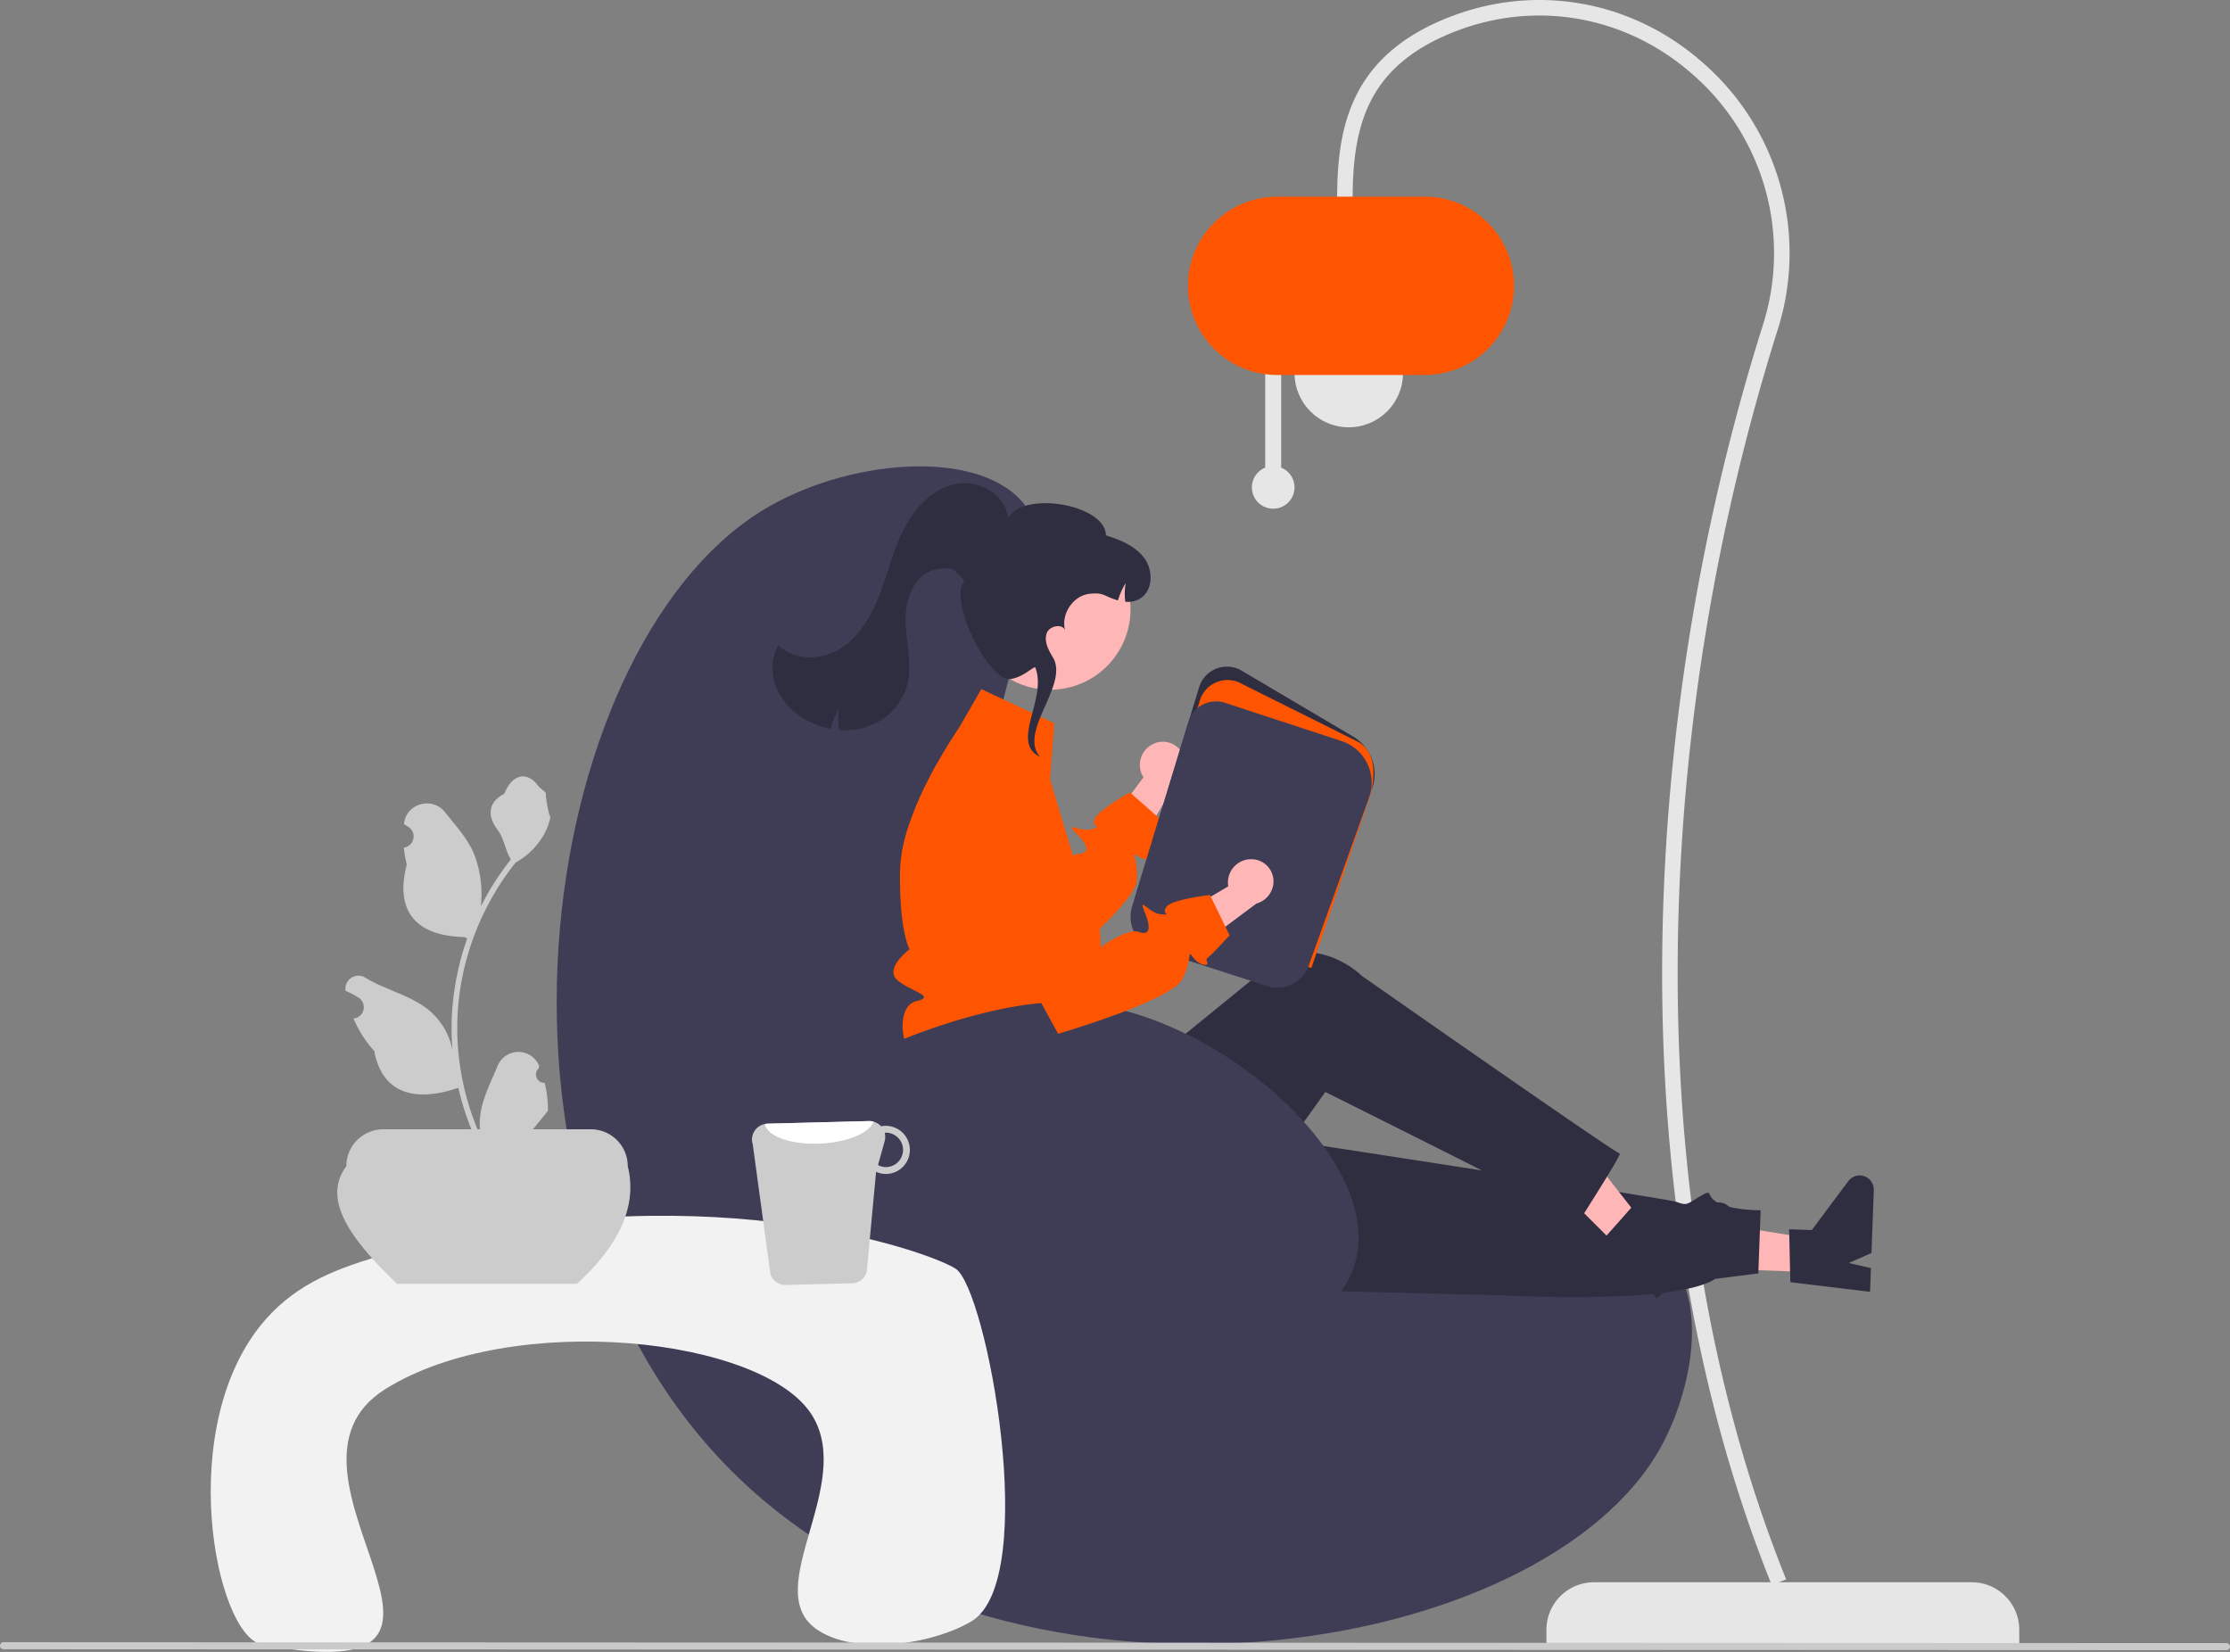 <svg xmlns="http://www.w3.org/2000/svg" width="751.131" height="556.415" data-name="Layer 1"><rect width="100%" height="100%" fill="#808080" stroke="none"/><path fill="#e6e6e6" d="M680.15 553.838H520.886v-4.888a16 16 0 0 1 16-16h127.266a16 16 0 0 1 16 16v4.888z"/><path fill="#e6e6e6" d="m596.79 533.926 4.844-1.951c-50.677-125.79-45.795-284.482-2.956-420.613a85.005 85.005 0 0 0-24.765-89.934C549.05-.762 514.77-6.167 484.446 7.319c-29.93 13.314-34.056 36.505-34.056 59.583h5.222c0-24.634 5.265-43.383 30.957-54.811 28.42-12.64 60.554-7.57 83.867 13.233a79.839 79.839 0 0 1 23.26 84.47c-43.332 137.702-47.928 297.486 3.095 424.132z"/><circle cx="454.307" cy="125.648" r="18.276" fill="#e6e6e6"/><path fill="#e6e6e6" d="M426.16 157.509v-34.63h5.384v34.63a7.18 7.18 0 1 1-5.385 0z"/><path fill="#f50" d="M400.13 96.275a30.06 30.06 0 0 1 30.026-30.026h49.607a30.026 30.026 0 1 1 0 60.051h-49.607a30.06 30.06 0 0 1-30.026-30.025z"/><path fill="#3f3d56" d="M330.236 282.212c4.98-63.723 30.446-94.084 14.14-113.123-15.62-18.238-59.617-14.47-87.872 3.03-76.213 47.202-104.134 235.332-6.06 327.249 93.194 87.343 269.816 59.369 309.068-12.12 9.158-16.681 16.434-45.923 3.03-63.632-33.279-43.968-154.271 35.669-208.066-14.14-31.88-29.52-26.974-92.293-24.24-127.264z"/><path fill="#ffb6b6" d="M388.493 250.554a7.822 7.822 0 0 0-3.924 10.18 7.504 7.504 0 0 0 .597 1.087l-16.358 21.842 8.163 12.2 19.174-32.343a7.8 7.8 0 0 0 2.373-9.223 7.465 7.465 0 0 0-9.838-3.828q-.094.041-.187.085z"/><path fill="#f50" d="M388.48 288.213c1.07.949-1.899 2.12-5.04.272-.899-.535-1.283-.757-1.384-.616-.252.354 1.222 2.96.828 8.747-.242 3.454-5.979 9.949-12.494 16.282-8.807 8.565-19.049 16.827-19.049 16.827l-3.595-2.879-37.705-30.23-6.363-8.807a62.681 62.681 0 0 1 2.616-10.232 111.546 111.546 0 0 1 5.676-13.474 162.07 162.07 0 0 1 3.525-6.716l20.2 22.26 16.929 18.646s4.929-7.94 8.747-10.1a3.636 3.636 0 0 1 1.616-.556c3.858-.182 4.09-2.283-.384-6.858-4.474-4.576 1.172-.303 5.151-1.535 3.98-1.233 0 0 .839-3.081.838-3.08 11.999-9.262 11.999-9.262l.464.414 8.434 7.444 2.414 2.131s-2.636 7.232-3.363 8.757c-.728 1.525-1.122 1.606-.061 2.566z"/><path fill="#ffb6b6" d="m610.804 428.521.411-11.141-42.776-6.887-.607 16.442 42.972 1.586z"/><path fill="#2f2e41" d="m603.04 431.875-.407-17.838 7.626.282 12.311-16.49a4.767 4.767 0 0 1 8.583 3.026l-.781 21.19-7.678 3.374 7.49 1.705-.295 7.99zm-232.985.983 135.488 3.436s58.508 3.38 72.236-5.55l14.476-1.828.784-21.264s-8.852.065-13.941-2.306-1.553-5.273-6.405-2.42-4.34 3.196-8.092 1.885-175.795-27.535-175.795-27.535z"/><path fill="#ffb6b6" d="m548.592 423.631 7.879-7.887-26.675-34.143-11.628 11.642 30.424 30.388z"/><path fill="#2f2e41" d="m540.619 416.77 11.834-13.354 5.4 5.393 20.24-3.716a4.767 4.767 0 0 1 4.234 8.057l-14.985 15.002-7.924-2.748 4.332 6.344-5.65 5.657zM316.6 358.657l1.348 31.31c1.585 36.86 42.178 59.168 73.654 39.923q.87-.532 1.746-1.102s11.933-3.205 11.57-8.28 2.554-7.545 5.134-6.16 36.357-46.553 36.357-46.553 70.178 35.006 85.66 43.247c0 0 14.556-22.76 13.5-22.52s-86.819-59.79-86.819-59.79-13.972-14.14-31.303-4.803c-.361 1.371-.053 1.42-.053 1.42l-57.252 46.65-8.09-15.362z"/><path fill="#f50" d="M370.582 319.513a32.354 32.354 0 0 1-.616 4.303 25.39 25.39 0 0 1-1.98 5.939s0 2.111-4.04 9.181 1.01 4.04 4.04 9.292c3.03 5.242 0 2.828-3.363 6.202a7.722 7.722 0 0 0-1.909 7.605s-43.39.03-51.47-3-9.92-20.099-2.677-21.786c7.231-1.686-2.192-3.363-6.444-7.252-4.253-3.888 4.252-10.251 4.252-10.251s-3.505-6.05-3.212-26.362a40.03 40.03 0 0 1 .515-5.575 62.681 62.681 0 0 1 2.616-10.232 111.546 111.546 0 0 1 5.676-13.474 162.07 162.07 0 0 1 3.525-6.716c.182-.324.354-.637.536-.95a169.766 169.766 0 0 1 5.514-9.08c1.02-1.576 1.637-2.464 1.637-2.464l7.353-12.787 24.543 11.504-1.394 18.817 4.232 14.19 1.95 6.535 1.505 5.04 2.323 7.808s-.637.03.121 1.07a34.484 34.484 0 0 1 6.575 15.828 32.227 32.227 0 0 1 .192 6.615z"/><path fill="#2f2e41" d="m441.462 321.541-.461-.149-58.744-18.916 21.646-71.017a9.768 9.768 0 0 1 14.312-5.562l37.54 22.18a14.715 14.715 0 0 1 6.319 17.787z"/><path fill="#f50" d="m441.7 326.056-59.217-19.07 21.647-71.016a9.768 9.768 0 0 1 14.312-5.562l39.332 19.638c5.909 3.49 5.77 12.523 3.027 19.935z"/><path fill="#3f3d56" d="M435.771 331.196a11.29 11.29 0 0 1-9.05.9l-37.85-12.189a11.704 11.704 0 0 1-7.574-14.49l18.976-62.255a9.767 9.767 0 0 1 12.39-6.43l39.224 12.878a14.722 14.722 0 0 1 9.266 18.959l-20.29 56.565a11.304 11.304 0 0 1-5.092 6.062z"/><circle cx="353.691" cy="205.214" r="27.11" fill="#ffb6b6"/><path fill="#2f2e41" d="M262.017 232.732a23.51 23.51 0 0 0 11.546 10.794 27.033 27.033 0 0 0 6.222 1.969 24.326 24.326 0 0 1 2.88-6.816 20.083 20.083 0 0 0 0 7.2 23.9 23.9 0 0 0 9.662-1.2 20.726 20.726 0 0 0 13.034-13.204c2.16-7.186-.166-14.861-.35-22.362-.188-7.502 3.374-16.474 10.82-17.402 5.672-.708 4.97-.158 9.046 3.848-5.7 6.332 8.196 34.377 15.652 33.138 4.216-.7 7.318-4.048 8.152-3.932 4.27 10.456-8.574 25.286 1.613 30.154l-.756-1c-5.332-8.808 10.445-23.686 5.113-32.494-1.486-2.464-3.032-5.353-2.112-8.079.873-2.592 5.293-3.412 6.226-1.053-1.516-5.406 2.716-11.752 8.338-12.304 4.994-.493 4.705.93 9.467 2.23a24.293 24.293 0 0 1 2.607-5.835 19.918 19.918 0 0 0-.138 6.296 7.855 7.855 0 0 0 4.941-1.046c4.397-2.636 4.528-9.44 1.507-13.581-3.026-4.142-8.094-6.187-12.984-7.735-.045-10.341-27.872-15.292-32.99-5.677-.526-7.785-9.45-13.03-17.138-11.707s-13.752 7.487-17.45 14.357c-3.696 6.866-5.532 14.553-8.238 21.865s-6.575 14.604-13.056 18.943c-6.48 4.333-16.11 4.727-21.52-.89a17.168 17.168 0 0 0-.094 15.523z"/><path fill="#3f3d56" d="M289.834 356.705a9.788 9.788 0 0 1 1.815-1.15c10.377-5.164 42.646-18.57 67.877-18.02 48.548 1.06 110.332 54.638 95.953 90.618-10.941 27.378-65.336 42.954-105.043 30.496-55.626-17.453-77.582-88.405-60.602-101.944z"/><path fill="#f2f2f2" d="M88.292 553.94c-15.864-2.992-29.906-74.46 1.305-109.658 10.693-12.06 24.032-17.308 41.775-22.192 102.121-28.115 180.01-1.32 190.478 5.221 10.444 6.528 28.752 104.876 5.34 118.797-13.173 7.833-39.282 11.749-52.218 2.61-19.035-13.445 12.915-48.323-1.306-71.8-16.137-26.64-101.114-35.614-143.718-9.138-45.454 28.248 48.302 103.132-41.656 86.16z"/><path fill="#ccc" d="M194.353 432.43h-60.604c-14.961-14.338-25.658-28.156-17.094-39.626a12.432 12.432 0 0 1 12.432-12.431h69.928a12.432 12.432 0 0 1 12.431 12.431c3.261 13.07-2.564 26.28-17.093 39.626z"/><path fill="#ccc" d="M183.469 364.722a2.807 2.807 0 0 1-2.035-4.866l.193-.764-.077-.184a7.54 7.54 0 0 0-13.907.052c-2.274 5.478-5.17 10.965-5.883 16.757a22.304 22.304 0 0 0 .392 7.671 89.42 89.42 0 0 1-8.135-37.139 86.307 86.307 0 0 1 .536-9.628q.443-3.931 1.23-7.806a90.456 90.456 0 0 1 17.939-38.338 24.073 24.073 0 0 0 10.011-10.387 18.363 18.363 0 0 0 1.67-5.018c-.487.064-1.837-7.36-1.47-7.815-.68-1.03-1.895-1.543-2.637-2.548-3.69-5.003-8.772-4.13-11.426 2.668-5.668 2.861-5.723 7.606-2.245 12.17 2.213 2.903 2.517 6.831 4.459 9.94-.2.255-.408.503-.608.759a91.04 91.04 0 0 0-9.502 15.053 37.846 37.846 0 0 0-2.26-17.578c-2.162-5.218-6.216-9.612-9.785-14.122-4.288-5.418-13.08-3.053-13.836 3.814l-.022.2q.796.449 1.557.952a3.808 3.808 0 0 1-1.535 6.93l-.078.012a37.89 37.89 0 0 0 1 5.665c-4.58 17.71 5.307 24.16 19.424 24.45.311.16.615.32.927.472a92.924 92.924 0 0 0-5.002 23.54 88.135 88.135 0 0 0 .064 14.23l-.024-.168a23.29 23.29 0 0 0-7.95-13.447c-6.12-5.026-14.763-6.877-21.363-10.917a4.37 4.37 0 0 0-6.695 4.252l.027.177a25.578 25.578 0 0 1 2.869 1.382q.795.449 1.557.952a3.808 3.808 0 0 1-1.535 6.93l-.078.012-.16.024a37.923 37.923 0 0 0 6.976 10.923c2.863 15.46 15.162 16.927 28.317 12.425h.008a92.897 92.897 0 0 0 6.24 18.218h22.293c.08-.248.152-.504.224-.752a25.329 25.329 0 0 1-6.168-.367c1.654-2.03 3.308-4.075 4.962-6.105a1.384 1.384 0 0 0 .103-.12c.84-1.038 1.686-2.069 2.525-3.108v-.001a37.101 37.101 0 0 0-1.086-9.451zm76.036 64.461a5.385 5.385 0 0 0 5.19 3.635l22.232-.572a5.311 5.311 0 0 0 5.02-3.909l3.146-33.642a8.22 8.22 0 0 0 3.556.73 8.108 8.108 0 0 0-.407-16.21 6.869 6.869 0 0 0-1.457.151 5.495 5.495 0 0 0-4.09-1.765l-34.2.883a4.912 4.912 0 0 0-.843.105 5.341 5.341 0 0 0-4.09 6.936zm36.233-36.773 2.239-8.017a5.46 5.46 0 0 0 .017-2.832c.108 0 .204-.051.313-.052a5.8 5.8 0 0 1 .271 11.596 5.46 5.46 0 0 1-2.84-.695z"/><path fill="#fff" d="M257.652 378.589c.729 4.166 8.92 7.095 18.77 6.586 9.058-.418 16.464-3.598 17.82-7.368a5.057 5.057 0 0 0-1.547-.206l-34.2.883a4.912 4.912 0 0 0-.843.105z"/><path fill="#cacaca" d="m1.19 555.518 748.75.307a1.19 1.19 0 0 0 0-2.381l-748.75-.307a1.19 1.19 0 1 0 0 2.381z"/><path fill="#ffb6b6" d="M421.141 289.414a7.822 7.822 0 0 0-7.536 7.888 7.505 7.505 0 0 0 .133 1.233L390.24 312.41l2.844 14.4 30.135-22.485a7.8 7.8 0 0 0 5.737-7.6 7.465 7.465 0 0 0-7.61-7.317q-.102.002-.205.007z"/><path fill="#f50" d="M401.892 322.486c-.629-.842-.9-1.194-1.042-1.097-.368.222-.014 3.197-2.602 8.382-3.643 7.285-41.844 18.443-41.844 18.443l-4.703-8.61-20.688-37.84-7.13-30.33a13.53 13.53 0 0 1-.361-3.228 128.177 128.177 0 0 1 20.17-11.61 13.504 13.504 0 0 1 6.061 7.22l14.241 39.929 5.683 15.942s10.024-7.168 13.66-5.852c3.63 1.324 4.662-.533 2.289-6.475-2.373-5.943 1.189.174 5.333.563 4.153.395 0 0 1.962-2.522s14.645-3.94 14.645-3.94l.27.563 4.914 10.11 1.407 2.905s-5.21 5.653-6.467 6.78c-1.263 1.135-1.654 1.056-1.035 2.35.61 1.286-2.58 1.228-4.763-1.682z"/></svg>